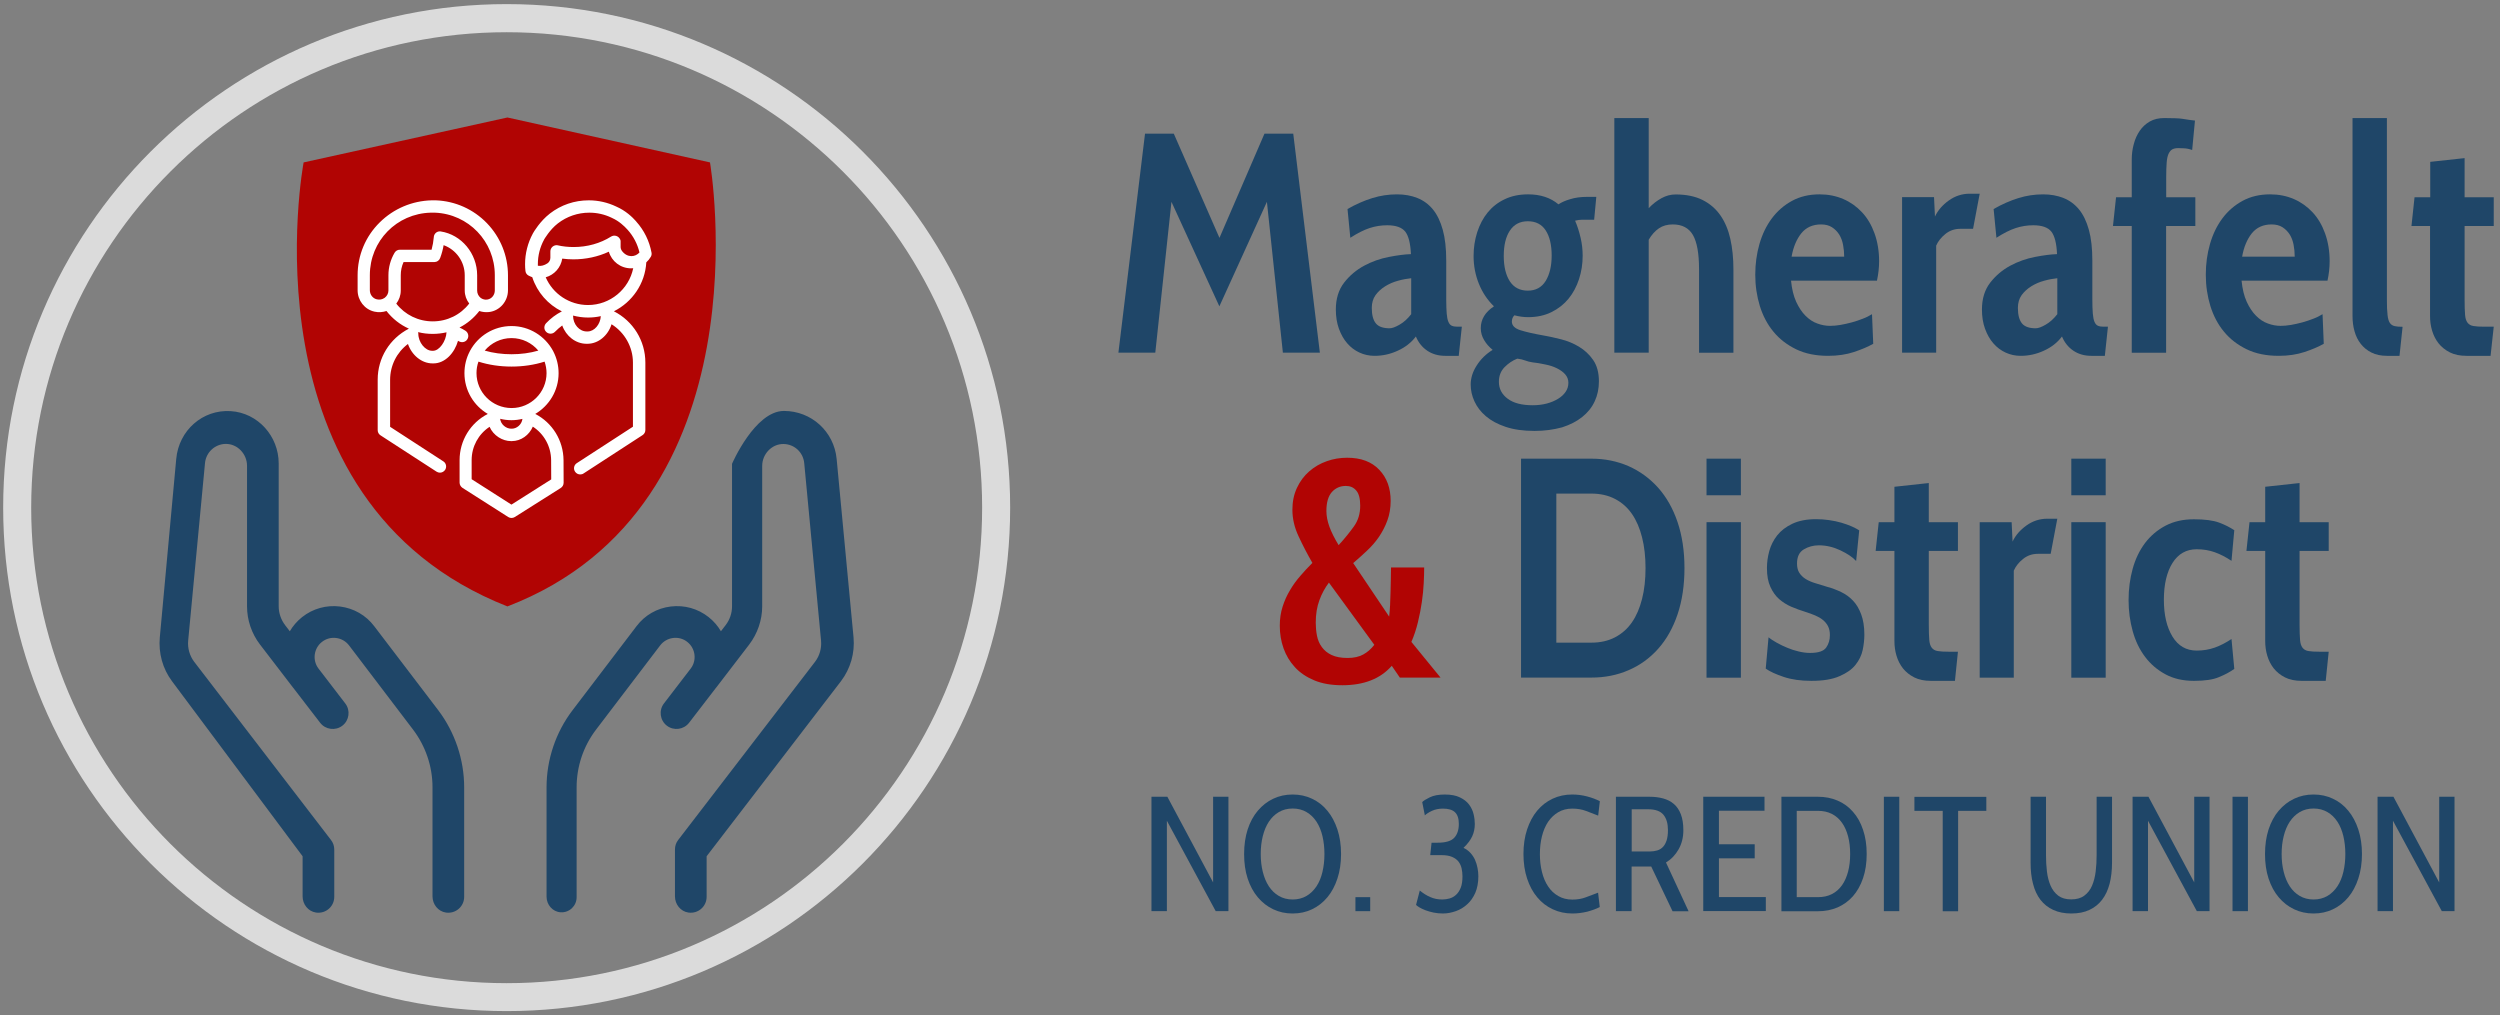 <svg xmlns="http://www.w3.org/2000/svg" xmlns:xlink="http://www.w3.org/1999/xlink" id="Layer_1" x="0px" y="0px" width="2676.8px" height="1087.1px" viewBox="0 0 2676.8 1087.1" style="enable-background:new 0 0 2676.8 1087.1;" xml:space="preserve"><rect x="0" y="0" width="2676.8" height="1087.1" fill="#808080" stroke="none"/><style type="text/css">	.st0{fill:#DBDBDB;}	.st1{display:none;fill:#1F4668;}	.st2{fill:#1F4668;}	.st3{fill:#B10403;}	.st4{fill:#FFFFFF;}</style><path class="st0" d="M542.5,4.4C244.8,4.4,3.4,245.8,3.4,543.5s241.4,539.1,539.1,539.1s539.1-241.4,539.1-539.1 S840.3,4.4,542.5,4.4z M542.5,1052.7c-281.2,0-509.1-228-509.1-509.1s228-509.1,509.1-509.1s509.1,228,509.1,509.1 S823.7,1052.7,542.5,1052.7z"></path><g>	<path class="st1" d="M715.5,536.9c41.4-59.1,63.2-128.4,63.2-200.5V175.6c0-7.9-5.5-14.8-13.3-16.5l-218.9-48.8  c-2.4-0.5-4.9-0.5-7.4,0l-218.9,48.8c-7.8,1.7-13.3,8.6-13.3,16.5v160.8c0,72.1,21.9,141.4,63.2,200.5  c41.4,59.1,99.1,103.3,166.8,127.9c1.9,0.7,3.8,1,5.8,1c2,0,3.9-0.3,5.8-1C616.4,640.2,674.1,595.9,715.5,536.9z M542.8,630.8  C484.2,608.1,434.2,569,398,517.4c-37.3-53.3-57.1-115.9-57.1-181V189.2l201.9-45l201.9,45v147.2c0,65.1-19.7,127.7-57.1,181  C651.5,569,601.5,608.1,542.8,630.8z"></path>	<path class="st1" d="M715.9,225.8c0-7.9-5.5-14.8-13.3-16.5l-156.3-34.8c-2.4-0.5-5-0.5-7.4,0l-156.3,34.8  c-9.1,2-14.9,11.1-12.9,20.2c2,9.1,11.1,14.9,20.2,12.8l152.6-33.9l139.3,31v96.8c0,52.1-15.8,102.2-45.8,144.9  c-24.1,34.3-56.3,62.1-93.5,80.7c-37.2-18.7-69.5-46.5-93.5-80.7c-25.9-36.9-41.5-80.1-45-124.8c-0.3-3.7-0.5-7.5-0.6-11.2  c-0.3-9.4-8.2-16.7-17.5-16.3c-9.4,0.3-16.7,8.2-16.4,17.5c0.1,4.2,0.4,8.5,0.7,12.7c4,50.7,21.6,99.7,51,141.6  c29,41.3,68.5,74.4,114.2,95.5c2.3,1,4.7,1.6,7.1,1.6s4.9-0.5,7.1-1.6c45.7-21.1,85.2-54.1,114.2-95.5  c34-48.4,51.9-105.2,51.9-164.3L715.9,225.8L715.9,225.8z"></path>	<path class="st1" d="M494.7,424.3c3,3.5,7.2,5.7,11.8,6c0.4,0,0.8,0,1.1,0c4.2,0,8.2-1.5,11.4-4.4l122.8-111.1  c6.9-6.3,7.5-17,1.2-23.9c-6.3-6.9-17-7.5-23.9-1.2l-109.8,99.3L477.9,352c-6-7.1-16.7-8-23.9-2c-7.1,6-8,16.7-2,23.9L494.7,424.3z  "></path>	<path class="st2" d="M400.7,670.5c-8.9-11.8-21.9-19.2-36.6-21.1c-14.7-1.8-29.1,2.2-40.7,11.4c-5.4,4.3-9.8,9.5-13.1,15.1l-5-6.5  c-4.4-5.8-6.9-12.9-6.9-20.2v-153c0-29.2-22.3-54.2-51.4-56c-30.1-1.9-55.5,20.7-58.3,51.1l-17.6,191.2c-1.5,16.7,3,33.4,13,46.8  L324,916.8v43c0,8.5,6,16.1,14.4,17.3c10.5,1.5,19.5-6.6,19.5-16.8v-50.7c0-3.7-1.2-7.3-3.5-10.2L208,708.7c-5-6.6-7.3-14.7-6.5-23  l18-189.9c1.1-11.5,10.6-20.3,22.1-20.5c12.6-0.2,22.9,10.8,22.9,23.4v150.5c0,14.7,4.9,29.2,13.9,40.9l35.5,46.3  c0.1,0.1,0.1,0.1,0.2,0.2l28.7,37.3c5.7,7.4,16.4,8.8,23.8,3.1c7.4-5.7,8.8-16.4,3.1-23.8L341,715.8c-6.7-8.8-5.1-21.5,3.6-28.4  c4.4-3.5,9.8-5,15.3-4.3c5.5,0.7,10.4,3.5,13.8,7.9l68.5,90.1c13.5,17.8,20.9,39.5,20.9,61.9v116.8c0,8.5,6,16.1,14.4,17.3  c10.5,1.5,19.5-6.6,19.5-16.8V843c0-29.6-9.9-59-27.8-82.6L400.7,670.5z"></path>	<path class="st2" d="M913.9,682.5l-18.1-191.2c-2.8-29.2-27-51.3-56.4-51.3c-31.2,0-55.6,56.6-55.6,56.6v152.6  c0,7.3-2.4,14.4-6.9,20.2l-5,6.5c-3.3-5.7-7.7-10.8-13.1-15.1c-11.6-9.2-26-13.2-40.7-11.4c-14.7,1.8-27.7,9.3-36.6,21.1l-68.5,90  c-18,23.6-27.8,52.9-27.8,82.6l0,117c0,8.6,6.5,16.2,15.1,16.7c9.4,0.6,17.1-6.9,17.1-16.1V843c0-22.4,7.3-44.1,20.9-61.9  l68.6-90.1c3.4-4.4,8.3-7.2,13.8-7.9c5.5-0.7,11,0.8,15.3,4.3c8.7,6.9,10.3,19.6,3.6,28.4l-28.7,37.4c-5.7,7.4-4.3,18.1,3.1,23.8  c7.4,5.7,18.1,4.3,23.8-3.1l28.7-37.3c0.1-0.1,0.1-0.1,0.2-0.2l35.5-46.3c8.9-11.7,13.9-26.2,13.9-40.9V498.8  c0-12.6,10.3-23.6,22.9-23.4c11.6,0.2,21,8.9,22.1,20.5l18,189.9c0.8,8.2-1.5,16.4-6.5,22.9L726.2,899.3c-2.3,2.9-3.5,6.5-3.5,10.3  l0,50.2c0,8.5,6,16.1,14.4,17.3c10.5,1.5,19.5-6.6,19.5-16.8v-43.5l143.9-187.5C910.7,715.8,915.4,699.2,913.9,682.5z"></path>	<path class="st1" d="M377.6,300c6,4,14,3.7,19.7-0.6c5.3-4.1,7.8-11.3,6-17.8c-1.9-7-8.2-12.1-15.5-12.5c-7.2-0.4-14,4-16.6,10.7  C368.3,287,371,295.6,377.6,300z"></path></g><path class="st3" d="M543.3,125.8l216.9,48.1c0,0,63.6,367.6-216.9,475.4c-287.1-113-218.2-475.4-218.2-475.4L543.3,125.8z"></path><g>	<path class="st2" d="M1373.6,377.6l-17.1-161.5L1305.6,328l-51.3-111.9L1237,377.6h-39.5l28.5-234.5h30.8l48.9,111.6l48.2-111.6  h30.8l28.5,234.5H1373.6z"></path>	<path class="st2" d="M1561.9,381h-14.4c-7.4,0-13.8-1.8-19.3-5.5c-5.5-3.7-9.5-8.8-12.2-15.2c-4.9,6.5-11.4,11.6-19.4,15.2  c-8,3.7-16.3,5.5-24.8,5.5c-5.8,0-11.2-1.2-16.2-3.5c-5-2.3-9.4-5.6-13.1-9.9c-3.7-4.2-6.6-9.4-8.9-15.6c-2.2-6.1-3.3-13-3.3-20.6  c0-11.6,3-21.2,8.9-28.8c5.9-7.6,13.1-13.6,21.4-18.1c8.4-4.5,17.2-7.6,26.5-9.4c9.3-1.8,17.1-2.8,23.6-3c-0.5-11.4-2.5-19.4-6-24  c-3.6-4.6-10.1-6.9-19.4-6.9c-6.5,0-12.8,1-18.9,3c-6.1,2-13,5.5-20.6,10.4l-3-30.8c8.9-5.1,17.8-9,26.5-11.7  c8.7-2.7,17.5-4,26.5-4c8,0,15.3,1.3,21.8,3.9c6.5,2.6,12,6.6,16.6,12.2c4.6,5.6,8.1,12.9,10.6,21.9c2.5,9,3.7,20,3.7,33v41.5  c0,6.3,0.2,11.3,0.5,15.1c0.3,3.8,0.9,6.8,1.8,8.9c0.9,2.1,2.1,3.5,3.7,4.2c1.6,0.7,3.6,1,6,1h4.7L1561.9,381z M1511,297.9  c-4.5,0.5-9.2,1.3-14.1,2.7c-4.9,1.3-9.5,3.3-13.7,5.9c-4.2,2.6-7.7,5.8-10.4,9.5c-2.7,3.8-4,8.4-4,13.7c0,7.6,1.5,13.1,4.4,16.6  c2.9,3.5,7.8,5.2,14.7,5.2c2.7,0,6.2-1.3,10.7-3.9c4.5-2.6,8.6-6.3,12.4-11.2V297.9z"></path>	<path class="st2" d="M1643,461.4c-12.1,0-22.4-1.5-31-4.4c-8.6-2.9-15.6-6.7-21.1-11.4c-5.5-4.7-9.5-10-12.2-15.9  c-2.7-5.9-4-11.9-4-17.9c0-6.9,2.1-13.7,6.4-20.4c4.2-6.7,9.9-12.3,17.1-16.8c-3.8-3.1-6.9-6.6-9.2-10.6c-2.3-3.9-3.5-8.1-3.5-12.6  c0-9.4,4.7-17.2,14.1-23.4c-6.9-6.7-12.3-14.7-16.1-24.1c-3.8-9.4-5.7-19.3-5.7-29.8c0-8.9,1.3-17.4,3.9-25.5  c2.6-8,6.3-15.1,11.2-21.1c4.9-6,11-10.8,18.3-14.2c7.3-3.5,15.6-5.2,25-5.2c13.2,0,24,3.6,32.5,10.7c2.9-2,7-3.9,12.4-5.5  c5.4-1.7,11.4-2.5,18.1-2.5h10l-2.3,24.5h-13.4c-2,0-4.4,0.3-7,1c2.5,5.8,4.4,11.9,5.9,18.3c1.5,6.4,2.2,12.8,2.2,19.3  c0,8.7-1.3,17-3.9,25c-2.6,7.9-6.3,14.9-11.2,20.9c-4.9,6-11,10.8-18.3,14.4c-7.3,3.6-15.6,5.4-25,5.4c-4.9,0-9.8-0.7-14.7-2  c-1.8,1.8-2.7,4-2.7,6.7c0,4.2,3,7.3,8.9,9.2c5.9,1.9,14.6,3.9,26,5.9c5.1,0.9,11.1,2.2,17.8,3.9c6.7,1.7,13.1,4.3,19.1,7.9  c6,3.6,11.1,8.3,15.2,14.2c4.1,5.9,6.2,13.6,6.2,22.9c0,7.8-1.5,15-4.5,21.4c-3,6.5-7.5,12.1-13.4,16.8  c-5.9,4.7-13.1,8.4-21.6,11.1C1663.6,460,1653.9,461.4,1643,461.4z M1641,388c-2.9-0.4-5.5-1.1-7.9-2c-2.3-0.9-5.2-1.6-8.5-2  c-5.1,2-9.7,5.1-13.7,9.2c-4,4.1-6,9.3-6,15.6c0,7.4,3.1,13.4,9.4,18.1c6.2,4.7,15.2,7,26.8,7c5.4,0,10.3-0.6,14.9-1.8  c4.6-1.2,8.6-2.9,12.1-5c3.5-2.1,6.2-4.6,8.2-7.5c2-2.9,3-6.1,3-9.7c0-3.6-1.2-6.6-3.5-9.2c-2.3-2.6-5.4-4.7-9-6.5  c-3.7-1.8-7.8-3.1-12.4-4C1649.6,389.1,1645.2,388.5,1641,388z M1635.9,236.9c-8.5,0-14.9,3.4-19.3,10.1  c-4.4,6.7-6.5,15.7-6.5,27.1c0,11.4,2.2,20.4,6.5,27.1c4.4,6.7,10.8,10,19.3,10c8.5,0,14.8-3.5,19.1-10.4c4.2-6.9,6.4-16,6.4-27.1  c0-11.4-2.1-20.4-6.4-27C1650.8,240.2,1644.4,236.9,1635.9,236.9z"></path>	<path class="st2" d="M1819.2,377.6v-89.4c0-16.8-2.2-28.9-6.5-36.5c-4.4-7.6-11.6-11.4-21.6-11.4c-5.8,0-10.8,1.4-14.9,4.2  c-4.1,2.8-7.8,6.9-10.9,12.2v120.9h-36.8V126.4h36.8v96.5c4.2-4.5,8.8-8,13.7-10.7c4.9-2.7,9.9-4,15.1-4c11.4,0,21,2,28.8,5.9  c7.8,3.9,14.2,9.4,19.1,16.4c4.9,7,8.5,15.5,10.7,25.3c2.2,9.8,3.3,20.7,3.3,32.5v89.4H1819.2z"></path>	<path class="st2" d="M1917.7,300.6c0.9,8.9,2.7,16.4,5.5,22.5c2.8,6.1,6.1,11.1,10,15c3.9,3.9,8.1,6.7,12.7,8.3  c4.6,1.7,9.1,2.5,13.6,2.5c3.3,0,7-0.3,11.1-1c4-0.7,8-1.6,12.1-2.7c4-1.1,7.9-2.4,11.7-3.9c3.8-1.4,7.1-3.1,10-4.9l1.3,31.7  c-5.6,3.2-12.5,6.1-20.6,8.8c-8.2,2.7-17.4,4.1-27.6,4.1c-13.2,0-24.6-2.3-34.3-7c-9.7-4.7-17.8-10.9-24.3-18.8  c-6.5-7.8-11.3-17-14.6-27.5c-3.2-10.5-4.9-21.7-4.9-33.5c0-11.6,1.5-22.6,4.5-33c3-10.4,7.4-19.5,13.2-27.3  c5.8-7.8,13-14.1,21.6-18.8c8.6-4.7,18.5-7,29.6-7c9.2,0,17.6,1.7,25.3,5s14.4,8.1,20.1,14.2c5.7,6.1,10.2,13.7,13.4,22.6  c3.2,8.9,4.9,18.9,4.9,29.8c0,6.9-0.8,13.9-2.3,20.8H1917.7z M1949.8,240.3c-8.9,0-16,3.2-21.1,9.5c-5.1,6.4-8.6,14.7-10.4,25h56.3  c0-4.2-0.4-8.5-1.2-12.7c-0.8-4.2-2.2-7.9-4.2-11.1c-2-3.1-4.6-5.7-7.7-7.7C1958.4,241.3,1954.5,240.3,1949.8,240.3z"></path>	<path class="st2" d="M2112.6,245h-13.7c-6,0-11.3,1.8-15.9,5.5c-4.6,3.7-7.9,7.9-9.9,12.5v114.6h-36.5V211.1h34.2l1,20.8  c3.1-6.7,8.1-12.4,14.9-17.3c6.8-4.8,14.2-7.2,22.3-7.2h10.7L2112.6,245z"></path>	<path class="st2" d="M2253.7,381h-14.4c-7.4,0-13.8-1.8-19.3-5.5c-5.5-3.7-9.5-8.8-12.2-15.2c-4.9,6.5-11.4,11.6-19.4,15.2  c-8,3.7-16.3,5.5-24.8,5.5c-5.8,0-11.2-1.2-16.2-3.5c-5-2.3-9.4-5.6-13.1-9.9c-3.7-4.2-6.6-9.4-8.9-15.6c-2.2-6.1-3.3-13-3.3-20.6  c0-11.6,3-21.2,8.9-28.8c5.9-7.6,13.1-13.6,21.4-18.1c8.4-4.5,17.2-7.6,26.5-9.4c9.3-1.8,17.1-2.8,23.6-3c-0.5-11.4-2.5-19.4-6-24  c-3.6-4.6-10.1-6.9-19.4-6.9c-6.5,0-12.8,1-18.9,3c-6.1,2-13,5.5-20.6,10.4l-3-30.8c8.9-5.1,17.8-9,26.5-11.7  c8.7-2.7,17.5-4,26.5-4c8,0,15.3,1.3,21.8,3.9c6.5,2.6,12,6.6,16.6,12.2c4.6,5.6,8.1,12.9,10.6,21.9c2.5,9,3.7,20,3.7,33v41.5  c0,6.3,0.2,11.3,0.5,15.1c0.3,3.8,0.9,6.8,1.8,8.9c0.9,2.1,2.1,3.5,3.7,4.2c1.6,0.7,3.6,1,6,1h4.7L2253.7,381z M2202.8,297.9  c-4.5,0.5-9.2,1.3-14.1,2.7c-4.9,1.3-9.5,3.3-13.7,5.9c-4.2,2.6-7.7,5.8-10.4,9.5c-2.7,3.8-4,8.4-4,13.7c0,7.6,1.5,13.1,4.4,16.6  c2.9,3.5,7.8,5.2,14.7,5.2c2.7,0,6.2-1.3,10.7-3.9c4.5-2.6,8.6-6.3,12.4-11.2V297.9z"></path>	<path class="st2" d="M2319.3,242v135.7h-36.8V242h-20.1l3.3-30.8h16.8v-40.2c0-5.8,0.7-11.4,2.2-16.8c1.4-5.4,3.6-10.1,6.4-14.2  c2.8-4.1,6.4-7.4,10.7-9.9c4.4-2.5,9.5-3.7,15.6-3.7c4.7,0,8.6,0.1,11.7,0.2c3.1,0.1,5.9,0.3,8.2,0.7c2.3,0.3,4.5,0.7,6.4,1  c1.9,0.3,4.1,0.6,6.5,0.8l-3,31.5c-3.1-1.1-6.1-1.7-9-1.8c-2.9-0.1-4.9-0.2-6-0.2c-2.7,0-4.8,0.5-6.4,1.4c-1.6,0.9-2.8,2.5-3.9,4.7  c-1,2.3-1.7,5.3-2,9.3s-0.5,9-0.5,15.3v21.9h31.2V242H2319.3z"></path>	<path class="st2" d="M2400.1,300.6c0.9,8.9,2.7,16.4,5.5,22.5c2.8,6.1,6.1,11.1,10,15c3.9,3.9,8.1,6.7,12.7,8.3  c4.6,1.7,9.1,2.5,13.6,2.5c3.3,0,7-0.3,11.1-1c4-0.7,8-1.6,12.1-2.7c4-1.1,7.9-2.4,11.7-3.9c3.8-1.4,7.1-3.1,10-4.9l1.3,31.7  c-5.6,3.2-12.5,6.1-20.6,8.8c-8.2,2.7-17.4,4.1-27.6,4.1c-13.2,0-24.6-2.3-34.3-7c-9.7-4.7-17.8-10.9-24.3-18.8  c-6.5-7.8-11.3-17-14.6-27.5c-3.2-10.5-4.9-21.7-4.9-33.5c0-11.6,1.5-22.6,4.5-33c3-10.4,7.4-19.5,13.2-27.3  c5.8-7.8,13-14.1,21.6-18.8c8.6-4.7,18.5-7,29.6-7c9.2,0,17.6,1.7,25.3,5s14.4,8.1,20.1,14.2c5.7,6.1,10.2,13.7,13.4,22.6  c3.2,8.9,4.9,18.9,4.9,29.8c0,6.9-0.8,13.9-2.3,20.8H2400.1z M2432.2,240.3c-8.9,0-16,3.2-21.1,9.5c-5.1,6.4-8.6,14.7-10.4,25h56.3  c0-4.2-0.4-8.5-1.2-12.7c-0.8-4.2-2.2-7.9-4.2-11.1c-2-3.1-4.6-5.7-7.7-7.7C2440.8,241.3,2436.9,240.3,2432.2,240.3z"></path>	<path class="st2" d="M2569.2,381h-13.4c-6.5,0-12-1.2-16.6-3.5c-4.6-2.3-8.4-5.4-11.4-9.2c-3-3.8-5.3-8.3-6.7-13.4  c-1.5-5.1-2.2-10.6-2.2-16.4V126.4h36.8v195c0,6.7,0.2,12,0.7,15.9c0.4,3.9,1.3,6.8,2.5,8.5c1.2,1.8,3,2.9,5.2,3.4  c2.2,0.5,5,0.7,8.4,0.7L2569.2,381z"></path>	<path class="st2" d="M2666.7,381h-25.8c-6.9,0-12.8-1.2-17.8-3.7c-4.9-2.5-8.9-5.7-12.1-9.7c-3.1-4-5.4-8.5-6.9-13.6  c-1.5-5-2.2-10.2-2.2-15.6V242H2582l3.3-30.8h16.8v-37.9l36.8-4v41.9h31.2V242h-31.2V321c0,6.9,0.2,12.3,0.5,16.1  c0.3,3.8,1.2,6.6,2.7,8.5c1.5,1.9,3.6,3.1,6.4,3.5c2.8,0.5,6.6,0.7,11.6,0.7h10L2666.7,381z"></path></g><g>	<path class="st3" d="M1498.9,725.6l-8.7-12.7c-12.1,13.8-29.7,20.8-52.9,20.8c-11.6,0-21.6-1.7-30-5.2s-15.3-8.1-20.8-14.1  c-5.5-5.9-9.5-12.7-12.2-20.3c-2.7-7.6-4-15.6-4-24.1c0-7.4,1-14.2,3-20.4c2-6.3,4.6-12.1,7.9-17.6c3.2-5.5,6.9-10.6,11.1-15.4  c4.1-4.8,8.4-9.4,12.9-13.9c-5.4-9.4-10.3-18.8-14.7-28.3c-4.5-9.5-6.7-19-6.7-28.6c0-8.7,1.6-16.5,4.9-23.5  c3.2-6.9,7.6-12.8,13.1-17.6c5.5-4.8,11.7-8.4,18.8-10.9c7-2.5,14.3-3.7,21.9-3.7c14.7,0,26.2,4.3,34.3,12.9  c8.2,8.6,12.2,19.7,12.2,33.3c0,7.6-1.2,14.6-3.5,20.9c-2.3,6.4-5.4,12.2-9,17.6c-3.7,5.4-8,10.3-12.9,14.9  c-4.9,4.6-9.8,9-14.7,13.2l38.5,57.3c0.4-3.6,0.8-7.7,1-12.4c0.2-4.7,0.4-9.4,0.5-14.1c0.1-4.7,0.2-9.3,0.3-13.9  c0.1-4.6,0.2-8.7,0.2-12.2h35.5c0,4.9-0.2,10.6-0.5,16.9c-0.3,6.4-1,13.1-2,20.1s-2.4,14.2-4.2,21.6c-1.8,7.4-4.1,14.4-7,21.1  l31.2,38.2H1498.9z M1422.9,623.8c-4.2,5.6-7.7,11.9-10.2,18.9c-2.6,7-3.9,15-3.9,24c0,4.7,0.4,9.3,1.3,13.9  c0.9,4.6,2.6,8.7,5.2,12.2c2.6,3.6,6,6.4,10.4,8.5c4.4,2.1,10.1,3.2,17.3,3.2c6.5,0,12-1.2,16.6-3.7c4.6-2.5,8.5-5.9,11.9-10.4  L1422.9,623.8z M1441,520.3c-6,0-11,2.2-14.9,6.5c-3.9,4.4-5.9,11.1-5.9,20.3c0,5.4,1.1,10.9,3.2,16.8c2.1,5.8,5.4,12.4,9.9,19.8  c6.5-7.1,11.9-13.8,16.4-20.1c4.5-6.3,6.7-13.6,6.7-22.1c0-7.6-1.4-13-4.2-16.2C1449.4,521.9,1445.7,520.3,1441,520.3z"></path>	<path class="st2" d="M1628.6,725.6V491.1h75.4c14.3,0,27.5,2.7,39.7,8c12.2,5.4,22.7,13.1,31.7,23.1c8.9,10,15.9,22.3,20.8,36.8  c4.9,14.5,7.4,30.9,7.4,49.2c0,18.5-2.5,35.1-7.4,49.6c-4.9,14.5-11.8,26.8-20.8,36.9c-8.9,10-19.5,17.7-31.7,22.9  c-12.2,5.3-25.4,7.9-39.7,7.9H1628.6z M1666.4,528.6v159.5h37.5c9.6,0,18-1.9,25.3-5.7c7.3-3.8,13.3-9.1,18.1-16  c4.8-6.9,8.4-15.3,10.9-25.2c2.5-9.9,3.7-20.8,3.7-32.9c0-12-1.2-23-3.7-32.9c-2.5-9.9-6.1-18.3-10.9-25.2  c-4.8-6.9-10.8-12.2-18.1-16c-7.3-3.8-15.7-5.7-25.3-5.7H1666.4z"></path>	<path class="st2" d="M1827.2,530.3v-39.2h36.8v39.2H1827.2z M1827.2,725.6V559.1h36.8v166.5H1827.2z"></path>	<path class="st2" d="M1939.5,729c-11.4,0-21.3-1.4-29.6-4.2s-14.8-5.7-19.3-8.9l3-33.5c2.2,1.8,5.1,3.7,8.7,5.7  c3.6,2,7.4,3.9,11.4,5.5c4,1.7,8.1,3,12.4,4c4.2,1,8.3,1.5,12.1,1.5c8.7,0,14.4-1.9,17.1-5.7c2.7-3.8,4-8.3,4-13.4  c0-3.8-0.7-7-2-9.5c-1.3-2.6-3.2-4.8-5.5-6.7c-2.3-1.9-5.1-3.5-8.4-4.9c-3.2-1.3-6.6-2.6-10.2-3.7c-5.1-1.6-10.2-3.4-15.1-5.5  c-4.9-2.1-9.3-4.9-13.1-8.2c-3.8-3.3-6.9-7.7-9.4-13.1c-2.5-5.4-3.7-12.1-3.7-20.1c0-6,0.8-12.1,2.5-18.3  c1.7-6.1,4.5-11.7,8.5-16.8c4-5,9.4-9.2,16.2-12.4c6.8-3.2,15.2-4.9,25.3-4.9c4.7,0,9.4,0.3,14.1,1c4.7,0.7,9.1,1.6,13.2,2.8  c4.1,1.2,7.8,2.6,11.1,4c3.2,1.5,5.9,2.8,7.9,4.2l-3.3,32.8c-3.6-4-9.2-7.8-16.8-11.4c-7.6-3.6-15.3-5.4-23.1-5.4  c-6,0-11.4,1.5-16.2,4.4c-4.8,2.9-7.2,7.9-7.2,15.1c0,4,0.8,7.4,2.5,10s4,4.9,7,6.7c3,1.8,6.5,3.3,10.6,4.5c4,1.2,8.3,2.5,12.7,3.9  c4.9,1.3,9.8,3.2,14.6,5.5c4.8,2.3,9,5.4,12.6,9.2c3.6,3.8,6.5,8.7,8.7,14.6c2.2,5.9,3.4,13.1,3.4,21.6c0,5.4-0.6,10.9-1.8,16.6  c-1.2,5.7-3.8,11-7.7,15.9c-3.9,4.9-9.6,8.9-17.1,12.1C1961.9,727.4,1952,729,1939.5,729z"></path>	<path class="st2" d="M2093.2,729h-25.8c-6.9,0-12.8-1.2-17.8-3.7c-4.9-2.5-8.9-5.7-12.1-9.7c-3.1-4-5.4-8.5-6.9-13.6  c-1.5-5-2.2-10.2-2.2-15.6v-96.5h-20.1l3.3-30.8h16.8v-37.9l36.8-4v41.9h31.2v30.8h-31.2V669c0,6.9,0.2,12.3,0.5,16.1  c0.3,3.8,1.2,6.6,2.7,8.5c1.5,1.9,3.6,3.1,6.4,3.5c2.8,0.5,6.6,0.7,11.6,0.7h10L2093.2,729z"></path>	<path class="st2" d="M2195.7,593H2182c-6,0-11.3,1.8-15.9,5.5c-4.6,3.7-7.9,7.9-9.9,12.5v114.6h-36.5V559.1h34.2l1,20.8  c3.1-6.7,8.1-12.4,14.9-17.3c6.8-4.8,14.2-7.2,22.3-7.2h10.7L2195.7,593z"></path>	<path class="st2" d="M2217.8,530.3v-39.2h36.8v39.2H2217.8z M2217.8,725.6V559.1h36.8v166.5H2217.8z"></path>	<path class="st2" d="M2349.1,729c-11.6,0-21.8-2.3-30.5-7c-8.7-4.7-16-10.9-21.9-18.8c-5.9-7.8-10.3-17-13.2-27.5  c-2.9-10.5-4.4-21.5-4.4-33.2c0-11.8,1.5-23,4.4-33.5c2.9-10.5,7.3-19.6,13.2-27.5c5.9-7.8,13.2-14,21.9-18.6  c8.7-4.6,18.9-6.9,30.5-6.9c11.6,0,20.5,1.2,26.8,3.5c6.2,2.3,11.7,5.1,16.4,8.2l-3,32.8c-6-4-12-7.1-17.9-9.2  c-5.9-2.1-12.3-3.2-19.3-3.2c-11.2,0-19.8,4.9-26,14.7c-6.1,9.8-9.2,22.9-9.2,39.4c0,16.3,3.1,29.4,9.2,39.4c6.1,10,14.8,15,26,15  c6.9,0,13.3-1.1,19.3-3.2c5.9-2.1,11.9-5.2,17.9-9.2l3,32c-4.7,3.4-10.2,6.3-16.4,8.8C2369.7,727.7,2360.8,729,2349.1,729z"></path>	<path class="st2" d="M2490.2,729h-25.8c-6.9,0-12.8-1.2-17.8-3.7c-4.9-2.5-8.9-5.7-12.1-9.7c-3.1-4-5.4-8.5-6.9-13.6  c-1.5-5-2.2-10.2-2.2-15.6v-96.5h-20.1l3.3-30.8h16.8v-37.9l36.8-4v41.9h31.2v30.8h-31.2V669c0,6.9,0.2,12.3,0.5,16.1  c0.3,3.8,1.2,6.6,2.7,8.5c1.5,1.9,3.6,3.1,6.4,3.5c2.8,0.5,6.6,0.7,11.6,0.7h10L2490.2,729z"></path></g><g>	<path class="st2" d="M1301.7,975.6l-52.3-96.8v96.8h-16.5V853.1h17l49,91.7v-91.7h16.4v122.5H1301.7z"></path>	<path class="st2" d="M1384.1,978.1c-7.6,0-14.5-1.5-20.8-4.5c-6.3-3-11.8-7.2-16.5-12.8c-4.7-5.5-8.3-12.3-10.9-20.1  c-2.6-7.9-3.8-16.7-3.8-26.3c0-9.7,1.3-18.5,3.8-26.3c2.6-7.9,6.2-14.6,10.9-20.1c4.7-5.5,10.1-9.8,16.5-12.8  c6.3-3,13.2-4.5,20.8-4.5c7.5,0,14.4,1.5,20.7,4.5c6.4,3,11.8,7.2,16.4,12.8c4.6,5.5,8.2,12.3,10.8,20.1c2.6,7.9,3.9,16.7,3.9,26.3  c0,9.7-1.3,18.5-3.9,26.3c-2.6,7.9-6.2,14.6-10.8,20.1c-4.6,5.5-10.1,9.8-16.4,12.8C1398.5,976.6,1391.6,978.1,1384.1,978.1z   M1384.1,865.7c-5.6,0-10.5,1.3-14.8,3.8c-4.3,2.5-7.8,6-10.7,10.3c-2.9,4.4-5,9.5-6.5,15.5c-1.5,6-2.2,12.3-2.2,19.1  c0,6.8,0.7,13.1,2.2,19.1c1.5,6,3.6,11.1,6.5,15.5c2.9,4.4,6.4,7.8,10.7,10.3c4.3,2.5,9.2,3.8,14.8,3.8c5.6,0,10.5-1.3,14.8-3.8  c4.3-2.5,7.8-6,10.7-10.3c2.9-4.4,5-9.5,6.4-15.5c1.4-6,2.1-12.3,2.1-19.1c0-6.8-0.7-13.1-2.1-19.1c-1.4-5.9-3.5-11.1-6.4-15.5  c-2.9-4.4-6.4-7.8-10.7-10.3C1394.7,867,1389.7,865.7,1384.1,865.7z"></path>	<path class="st2" d="M1451.3,975.6v-15h15.8v15H1451.3z"></path>	<path class="st2" d="M1544.8,978.1c-3.4,0-6.7-0.4-9.9-1c-3.2-0.7-6.1-1.5-8.7-2.5c-2.6-1-4.7-2-6.5-3.1s-2.9-1.9-3.5-2.6l4-15.4  c3.5,2.9,7.2,5.3,11.2,7c4,1.8,8.3,2.6,13,2.6c2.6,0,5.1-0.4,7.7-1.1c2.6-0.8,4.9-2,6.9-3.9c2-1.8,3.7-4.3,5-7.5  c1.3-3.2,1.9-7.3,1.9-12.2c0-2.9-0.3-5.7-0.9-8.5c-0.6-2.7-1.7-5.2-3.3-7.3c-1.6-2.1-3.9-3.8-6.9-5.1c-3-1.3-6.8-1.9-11.5-1.9  h-11.9l1.4-13.3h6.3c8.8,0,14.8-1.8,18-5.3c3.3-3.6,4.9-8.5,4.9-14.8c0-5.8-1.4-10-4.2-12.6c-2.8-2.6-7.1-3.8-12.8-3.8  c-4.4,0-8.3,0.8-11.6,2.3c-3.3,1.5-5.9,3.2-7.8,4.9l-2.8-14.2c1.3-1.4,4-3.1,8.1-5.1c4.1-2,9.5-3,16-3c6.6,0,12.1,1,16.3,3.1  c4.2,2,7.5,4.6,9.8,7.7c2.3,3.1,3.9,6.5,4.8,10.2s1.3,7.2,1.3,10.6c0,4.7-0.9,9-2.7,13c-1.8,4-4.9,8.2-9.4,12.5  c2.9,1.4,5.4,3.2,7.4,5.4c2,2.2,3.7,4.7,4.9,7.4c1.2,2.7,2.1,5.6,2.7,8.7c0.6,3,0.9,6,0.9,8.9c0,6.8-1.1,12.6-3.2,17.6  c-2.2,5-5,9.1-8.7,12.4c-3.6,3.3-7.7,5.8-12.3,7.4S1549.7,978.1,1544.8,978.1z"></path>	<path class="st2" d="M1683.6,978.1c-7.6,0-14.6-1.5-21-4.5c-6.4-3-12-7.2-16.6-12.8c-4.7-5.5-8.3-12.3-10.9-20.1  s-3.9-16.7-3.9-26.3c0-9.7,1.3-18.5,3.9-26.3s6.2-14.6,10.8-20.1c4.6-5.5,10.1-9.8,16.5-12.8c6.4-3,13.4-4.5,21-4.5  c5.5,0,10.8,0.7,16.1,2.1c5.3,1.4,9.7,3.1,13.5,5.1l-1.8,15.4c-4.3-1.6-8.7-3.3-13-5c-4.4-1.7-9.3-2.5-14.8-2.5  c-5.6,0-10.6,1.3-14.9,3.8c-4.3,2.5-7.9,6-10.9,10.3c-2.9,4.4-5.1,9.5-6.6,15.5c-1.5,6-2.2,12.3-2.2,19.1c0,6.8,0.7,13.1,2.2,19.1  c1.5,6,3.6,11.1,6.6,15.5c2.9,4.4,6.5,7.8,10.9,10.3c4.3,2.5,9.3,3.8,15,3.8c5.4,0,10.2-0.8,14.6-2.5c4.4-1.6,8.7-3.3,13-4.9  l1.8,15.4c-3.9,2-8.4,3.6-13.6,5C1694.2,977.4,1688.9,978.1,1683.6,978.1z"></path>	<path class="st2" d="M1790.8,975.6l-22.8-47.8h-21v47.8h-16.8V853.1h36c5.3,0,10.1,0.6,14.5,1.8c4.4,1.2,8.3,3.1,11.5,5.9  c3.2,2.7,5.7,6.4,7.5,11c1.8,4.6,2.7,10.4,2.7,17.2c0,7.6-1.7,14.4-5.1,20.4c-3.4,6-7.9,10.7-13.5,14.1l24.2,52.2H1790.8z   M1747.1,866.6v45.1h19.2c2.9,0,5.6-0.4,8.1-1.1c2.5-0.8,4.5-2,6.2-3.8s2.9-4.1,3.9-7c0.9-2.9,1.4-6.5,1.4-10.9  c0-7.1-1.6-12.6-4.8-16.5c-3.2-3.9-8.7-5.9-16.4-5.9H1747.1z"></path>	<path class="st2" d="M1823.7,975.6V853.1h65.6v15h-48.8V904h38.3v15h-38.3v41.5h50.2v15H1823.7z"></path>	<path class="st2" d="M1907.4,975.6V853.1h39.2c7.6,0,14.6,1.4,20.9,4.1c6.4,2.7,11.9,6.7,16.5,12c4.7,5.3,8.3,11.7,10.8,19.3  c2.6,7.6,3.9,16.2,3.9,25.9c0,9.7-1.3,18.3-3.9,25.9c-2.6,7.6-6.2,14-10.8,19.3c-4.7,5.3-10.2,9.2-16.5,12  c-6.4,2.7-13.3,4.1-20.9,4.1H1907.4z M1923.8,868.2v92.4h22.8c5.6,0,10.6-1.1,14.9-3.3c4.3-2.2,7.9-5.4,10.8-9.5  c2.9-4.1,5-9,6.5-14.6c1.5-5.7,2.2-11.9,2.2-18.8c0-6.9-0.7-13.2-2.2-18.8c-1.5-5.7-3.6-10.5-6.5-14.6c-2.9-4.1-6.4-7.2-10.8-9.5  c-4.3-2.2-9.3-3.3-14.9-3.3H1923.8z"></path>	<path class="st2" d="M2017.1,975.6V853.1h16.5v122.5H2017.1z"></path>	<path class="st2" d="M2096.6,868.2v107.5h-16.5V868.2h-30.3v-15h77v15H2096.6z"></path>	<path class="st2" d="M2217.8,978.1c-7.4,0-13.8-1.3-19.3-3.8c-5.5-2.5-10-6.1-13.7-10.8c-3.6-4.7-6.3-10.4-8-17.2  c-1.8-6.7-2.6-14.3-2.6-22.7v-70.5h16.5v62.5c0,6.1,0.3,11.9,1,17.6c0.7,5.7,2,10.7,3.9,15.1c1.9,4.4,4.7,8,8.2,10.7  c3.6,2.7,8.2,4,13.9,4c5.7,0,10.4-1.3,14-4c3.6-2.7,6.4-6.2,8.3-10.7c1.9-4.4,3.2-9.5,3.9-15.2c0.7-5.7,1-11.5,1-17.5v-62.5h16.5  v70.5c0,8.4-0.9,16-2.6,22.7c-1.8,6.7-4.4,12.4-8.1,17.2c-3.6,4.7-8.2,8.3-13.6,10.8C2231.8,976.8,2225.3,978.1,2217.8,978.1z"></path>	<path class="st2" d="M2352.2,975.6l-52.3-96.8v96.8h-16.5V853.1h17l49,91.7v-91.7h16.4v122.5H2352.2z"></path>	<path class="st2" d="M2390.4,975.6V853.1h16.5v122.5H2390.4z"></path>	<path class="st2" d="M2477.2,978.1c-7.6,0-14.5-1.5-20.8-4.5c-6.3-3-11.8-7.2-16.5-12.8c-4.7-5.5-8.3-12.3-10.9-20.1  c-2.6-7.9-3.8-16.7-3.8-26.3c0-9.7,1.3-18.5,3.8-26.3c2.6-7.9,6.2-14.6,10.9-20.1c4.7-5.5,10.1-9.8,16.5-12.8  c6.3-3,13.2-4.5,20.8-4.5c7.5,0,14.4,1.5,20.7,4.5c6.4,3,11.8,7.2,16.4,12.8c4.6,5.5,8.2,12.3,10.8,20.1c2.6,7.9,3.9,16.7,3.9,26.3  c0,9.7-1.3,18.5-3.9,26.3c-2.6,7.9-6.2,14.6-10.8,20.1c-4.6,5.5-10.1,9.8-16.4,12.8C2491.6,976.6,2484.6,978.1,2477.2,978.1z   M2477.2,865.7c-5.6,0-10.5,1.3-14.8,3.8c-4.3,2.5-7.8,6-10.7,10.3c-2.9,4.4-5,9.5-6.5,15.5c-1.5,6-2.2,12.3-2.2,19.1  c0,6.8,0.7,13.1,2.2,19.1c1.5,6,3.6,11.1,6.5,15.5c2.9,4.4,6.4,7.8,10.7,10.3c4.3,2.5,9.2,3.8,14.8,3.8c5.6,0,10.5-1.3,14.8-3.8  c4.3-2.5,7.8-6,10.7-10.3c2.9-4.4,5-9.5,6.4-15.5c1.4-6,2.1-12.3,2.1-19.1c0-6.8-0.7-13.1-2.1-19.1c-1.4-5.9-3.5-11.1-6.4-15.5  c-2.9-4.4-6.4-7.8-10.7-10.3C2487.7,867,2482.8,865.7,2477.2,865.7z"></path>	<path class="st2" d="M2614.5,975.6l-52.3-96.8v96.8h-16.5V853.1h17l49,91.7v-91.7h16.4v122.5H2614.5z"></path></g><g>	<path id="XMLID_1_" class="st4" d="M697.6,270.5c-2.3-12.4-7.9-23.9-16.4-33.3c0,0,0,0,0-0.1c-4.3-4.9-11.5-11.6-21.1-15.8  l-0.2-0.1c-9.2-4.4-19.2-6.7-29.5-6.7c-15.3,0-29.7,4.9-41.7,14.2c0,0-0.1,0.1-0.1,0.1c-10.4,8.1-17.2,19.6-18,21.1l0,0  c0,0.1-0.1,0.1-0.1,0.2c-5.4,10-8.3,21.3-8.3,32.7c0,2.4,0.1,4.9,0.4,7.3c0.2,2.1,1.4,3.9,3.2,4.9c1.3,0.7,2.7,1.3,4.1,1.8  c5.3,16.3,16.9,29.3,31.7,36.6c-6.3,3.2-12,7.5-16.9,12.7c-2.1,2.3-2.5,5.7-0.7,8.3c2.5,3.6,7.5,3.8,10.3,0.8  c2.4-2.5,5-4.7,7.7-6.7c4,11.3,14.3,19.6,26,19.6h1c11.7,0,22.1-8.9,25.8-20.9c14,8.7,22.9,24.3,22.9,41v68.7l-60.1,39  c-3.1,2-3.9,6.1-1.9,9.1c1.3,2,3.4,3,5.6,3c1.2,0,2.5-0.3,3.6-1.1l63.1-41c1.9-1.2,3-3.3,3-5.5v-72.2c0-23.4-13.1-44.4-33.7-54.9  c19.6-9.8,33.4-29.5,34.7-52.4c1.9-1.7,3.5-3.7,4.8-5.9C697.6,273.7,697.9,272.1,697.6,270.5z M629.2,354.9h-1  c-7.9,0-14.6-7.7-14.6-16.7c0-0.1,0-0.2,0-0.3c5.1,1.3,10.5,2.1,16,2.1c4.7,0,9.3-0.5,13.7-1.5  C642.8,347.3,636.4,354.9,629.2,354.9z M629.6,326.6c-19.9,0-37.6-11.9-45.3-29.7c9.2-2.6,16.2-10.4,17.7-20  c3.9,0.5,7.9,0.8,11.9,0.8c13.4,0,26.4-2.8,38-8.2c3,10.3,12.5,17.8,23.7,17.8c0.8,0,1.6,0,2.4-0.1  C673.4,309.6,653.4,326.6,629.6,326.6z M664.5,264.4v-6.1c0-0.6-0.1-1.2-0.4-1.8c-1.9-4.2-6.5-5.2-9.8-3.2  c-11.6,7.3-25.5,11.2-40.1,11.2c-5.9,0-11.7-0.6-17.3-1.9c-0.3-0.1-0.7-0.1-1.1-0.1c-3.9,0.2-6.5,3.3-6.5,6.7l0,6.8  c0,2.4-1.2,4.7-3.2,6c-3.4,2.2-6.6,3-9.5,2.6c-0.1,0-0.2,0-0.3,0c-0.1,0-0.3,0-0.4-0.1c0-0.6,0-1.1,0-1.7c0-9.2,2.3-18.3,6.7-26.3  c0,0,0-0.1,0-0.1c0.1-0.1,6-10.5,14.7-17.2c0,0,0,0,0,0c9.7-7.5,21.4-11.5,33.7-11.5c8.3,0,16.3,1.8,23.8,5.4  c0.1,0.1,0.3,0.1,0.6,0.3c7.4,3.3,13,8.6,16.5,12.5c0,0,0.1,0.1,0.1,0.1c6.2,6.9,10.6,15.3,12.7,24.3c-4.4,5-12.8,5.9-18.5-1.3  C665.1,267.6,664.5,266,664.5,264.4z M573.1,443.2c14.9-8.8,25-25,25-43.6c0-8.3-2-16.2-5.6-23.2c-0.1-0.3-0.3-0.6-0.4-0.8  c-8.6-15.8-25.3-26.5-44.4-26.5c-19.2,0-35.9,10.7-44.4,26.5c-0.2,0.3-0.3,0.5-0.4,0.8c-3.6,6.9-5.6,14.8-5.6,23.2  c0,18.5,10,34.8,25,43.6c-18.5,9.5-30.2,28.5-30.2,49.5v24c0,2.3,1.2,4.3,3,5.6l49.1,31.3c1.1,0.7,2.3,1,3.5,1c1.2,0,2.4-0.3,3.5-1  l49.2-31.1c1.9-1.2,3.1-3.3,3.1-5.6l-0.1-24.2C603.2,471.6,591.5,452.7,573.1,443.2z M547.7,362c11.5,0,21.8,5.2,28.7,13.4  c-8.9,2.6-18.7,3.9-28.7,3.9c-10,0-19.8-1.3-28.7-3.9C525.9,367.2,536.2,362,547.7,362z M510.2,399.5c0-4.3,0.7-8.4,2.1-12.3  c10.9,3.5,23,5.3,35.4,5.3c12.4,0,24.5-1.8,35.4-5.3c1.3,3.8,2.1,8,2.1,12.3c0,20.6-16.8,37.4-37.4,37.4  C527,436.9,510.2,420.1,510.2,399.5z M559.4,448.5c-0.8,6.3-6.3,10.5-11.3,10.5h-0.8c-5.3,0-11.1-4.4-11.8-10.6  c3.9,1,8,1.5,12.2,1.5C551.7,449.9,555.7,449.4,559.4,448.5z M547.6,540.3l-42.6-27.2v-20.5c0-14.5,7.3-27.8,19.2-35.6  c4.1,9.4,13.8,15.3,23,15.3h0.8c9.9,0,18.7-6.5,22.5-15.5c12,7.8,19.5,21.1,19.6,35.9l0.1,20.6L547.6,540.3z M499.5,364.4  c3.1-3.2,2.3-8.1-1.2-10.3c-2-1.3-4.1-2.4-6.3-3.4c8.2-4.2,15.4-10.2,21.2-17.7c3.2,1.1,6.8,1.5,10.5,1.1  c11.6-1.4,20.2-11.6,20.2-23.3v-16c0-20.9-8-40.7-22.5-55.8c-14.5-15-33.9-23.7-54.7-24.5c0,0,0.7,0,0.7,0c-1.8-0.1-3.5-0.1-5.2,0  c-20.9,0.5-40.7,8.9-55.6,23.6c-15.3,15.1-23.7,35.2-23.7,56.7v16c0,10.9,7.5,20.6,18.1,22.9c4.5,1,8.9,0.6,12.8-0.7  c6.4,8.2,14.6,14.7,24,18.9c-20.7,10.7-33.4,31.5-33.4,54.5v54.2c0,2.2,1.1,4.3,3,5.5l60,38.9c1.1,0.7,2.4,1.1,3.6,1.1  c2.2,0,4.3-1.1,5.6-3c2-3.1,1.1-7.2-1.9-9.1l-57-37v-50.3c0-15.3,7.1-29.4,19.1-38.4c4.1,11.9,14.6,20.8,26.3,20.8h1  c12.6,0,22.7-11.4,26.3-24.2c0.4,0.2,0.7,0.4,1.1,0.6C493.9,366.9,497.4,366.6,499.5,364.4z M422.5,270.6c-4.3,7.3-6.6,15.6-6.6,24  V311c0,3.1-1.5,5.9-3.8,7.7c-0.2,0.1-0.4,0.3-0.6,0.4c-2.2,1.5-5,2.1-8,1.4c-4.5-1-7.5-5.2-7.5-9.8v-16.1c0-36.6,28.7-66,65.3-66.9  c1.4,0,2.8,0,4.3,0c36,1.4,64.2,30.8,64.2,66.9V311c0,4.7-3.2,8.9-7.8,9.7c-2.6,0.5-5-0.2-7-1.5c-0.2-0.1-0.4-0.3-0.5-0.4  c-2.2-1.8-3.6-4.6-3.6-7.7v-16.4c0-23.3-16.8-43.5-39.1-46.9c-2.8-0.4-5.7,1.1-6.9,4.1c-0.2,0.6-0.4,1.2-0.4,1.9  c-0.4,4.6-1.2,9.2-2.4,13.6h-33.9C425.8,267.3,423.7,268.6,422.5,270.6z M463.7,375.6h-1c-7.5,0-14.8-9.1-14.8-18.3  c0-0.6-0.1-1.1-0.2-1.7c5,1.3,10.2,1.9,15.6,1.9c5.1,0,10-0.6,14.8-1.7C477.6,365.4,470.4,375.6,463.7,375.6z M463.4,344.1  c-15.5,0-29.7-7-39.1-19c3-3.9,4.8-8.8,4.8-14v-16.4c0-4.9,1-9.7,3-14.1h33c2.8,0,5.2-1.7,6.2-4.4c1.7-4.5,2.9-9.1,3.7-13.7  c13.3,4.8,22.6,17.6,22.6,32.2V311c0,5.3,1.8,10.1,4.8,14C493.1,337.1,478.8,344.1,463.4,344.1z"></path></g></svg>